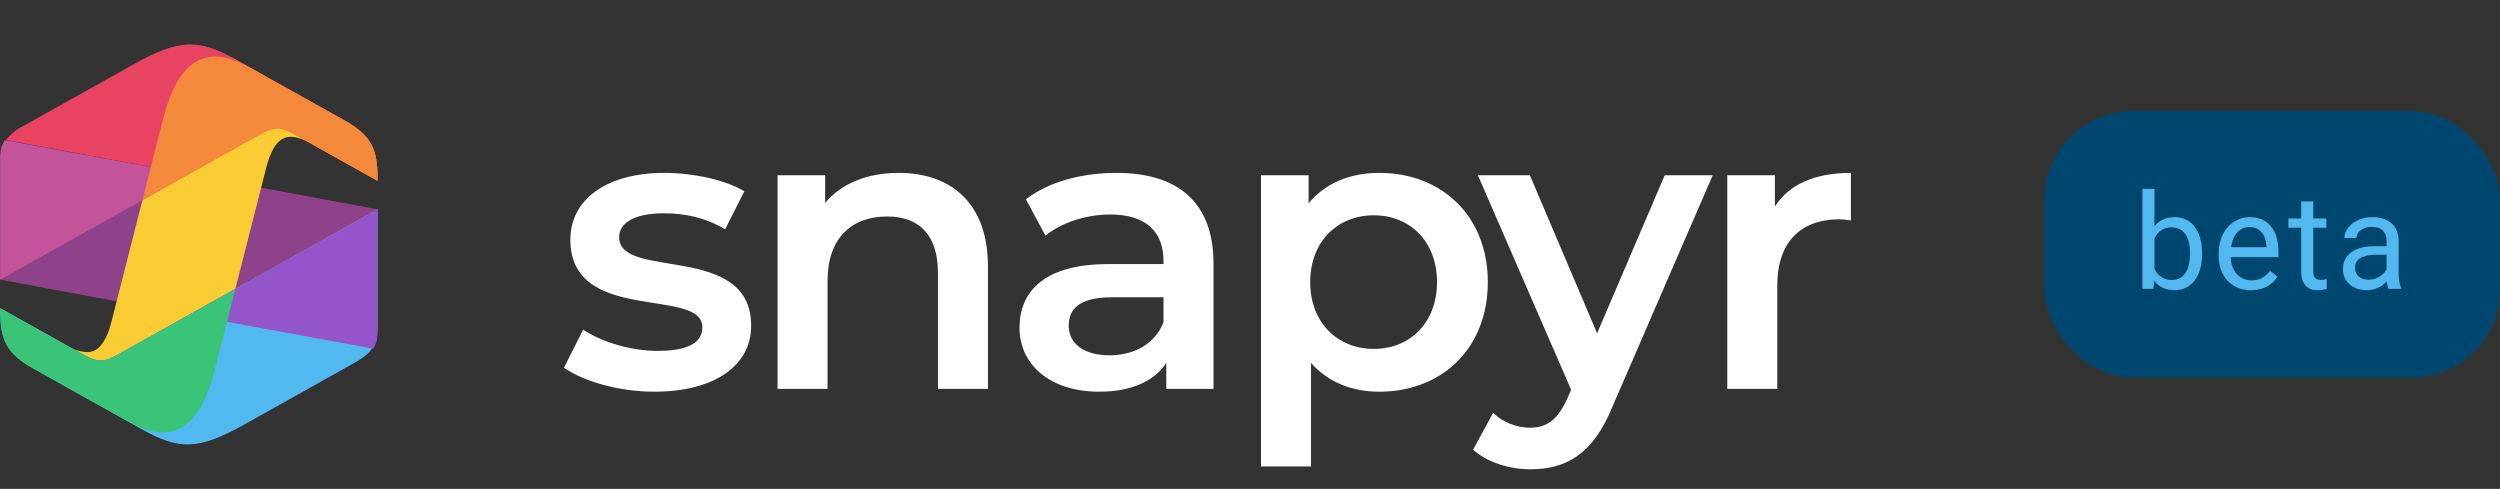 <svg width="225" height="44" viewBox="0 0 225 44" fill="none" xmlns="http://www.w3.org/2000/svg">
<rect x="0" y="0" width="225" height="44" fill="#333333" stroke="none"/>
<path fill-rule="evenodd" clip-rule="evenodd" d="M0.537 12.603L33.978 18.844V28.894C34.066 29.763 33.887 30.638 33.463 31.408L0.022 25.167V15.117C-0.066 14.248 0.114 13.373 0.537 12.603Z" fill="#8F428A"/>
<path fill-rule="evenodd" clip-rule="evenodd" d="M21.18 26.006L24.005 14.928C24.678 12.513 25.692 11.635 27.881 12.862L33.98 16.273C34.016 13.331 33.368 12.168 30.98 10.829L21.271 5.398C17.927 3.509 15.202 9.231 15.202 9.231L13.579 15.038L12.822 18.002L9.999 29.08C9.942 29.254 9.891 29.448 9.827 29.642C9.671 30.166 9.417 30.659 9.076 31.093C8.936 31.267 8.759 31.411 8.558 31.514C8.356 31.617 8.135 31.678 7.907 31.693C7.271 31.679 6.651 31.488 6.123 31.144C8.675 32.571 8.885 32.878 10.749 31.835L21.18 26.006Z" fill="#F9CC33"/>
<path fill-rule="evenodd" clip-rule="evenodd" d="M6.12 31.145C8.672 32.572 8.883 32.879 10.746 31.836L33.973 18.84V28.867C33.973 31.172 33.52 31.738 31.77 32.731L21.974 38.212C17.782 40.556 16.07 40.497 12.726 38.609L3.017 33.178C0.629 31.839 -0.019 30.675 0.017 27.734L6.12 31.145Z" fill="#51B8F0"/>
<path fill-rule="evenodd" clip-rule="evenodd" d="M17.01 28.337L33.976 18.845V29.329V29.381V29.43V29.476V29.525V29.564V29.574V29.622V29.654V29.669V29.716V29.742V29.762V29.828V29.854V29.899V29.913V29.942V29.985V29.994V30.028V30.071V30.109V30.149L33.971 30.19V30.224V30.23L33.964 30.27V30.298V30.309L33.957 30.348L33.949 30.386L33.941 30.423V30.442V30.461L33.933 30.498V30.512V30.534L33.924 30.57V30.579L33.917 30.606L33.908 30.641L33.899 30.67L33.889 30.704L33.879 30.737L33.869 30.767L33.857 30.8L33.846 30.833L33.835 30.865L33.827 30.887V30.897L33.814 30.928L33.802 30.959L33.789 30.99L33.776 31.021L33.762 31.05L33.75 31.077L33.735 31.106V31.112L33.724 31.135L33.709 31.163L33.699 31.182V31.192L33.684 31.219L33.657 31.265L33.627 31.313V31.32L33.61 31.347L33.6 31.363L33.593 31.373L17.01 28.337Z" fill="#9355C9"/>
<path fill-rule="evenodd" clip-rule="evenodd" d="M6.121 31.15C8.672 32.578 8.883 32.885 10.747 31.842L21.18 26.006L19.253 33.57C17.467 40.26 13.985 39.33 11.436 37.886C10.254 37.215 9.067 36.557 7.876 35.898C6.798 35.303 4.106 33.789 3.021 33.182C0.633 31.843 -0.015 30.68 0.021 27.738L6.12 31.149" fill="#39C477"/>
<path fill-rule="evenodd" clip-rule="evenodd" d="M16.99 15.674L0.023 25.166V14.626V14.577V14.531V14.481V14.443V14.433V14.385V14.353V14.338V14.29V14.264V14.243V14.197V14.177V14.152V14.107V14.063V14.02V14.011V13.977V13.935V13.894L0.035 13.814V13.78V13.774L0.042 13.735V13.706V13.696L0.048 13.658L0.055 13.62L0.063 13.582L0.071 13.545L0.079 13.508V13.493V13.47L0.088 13.434L0.097 13.399L0.106 13.364L0.115 13.334L0.125 13.3L0.136 13.267L0.145 13.238L0.156 13.204L0.167 13.172L0.179 13.14L0.187 13.119V13.108L0.199 13.076L0.212 13.045L0.224 13.015L0.238 12.984L0.251 12.954L0.264 12.928L0.278 12.898V12.893L0.29 12.87L0.304 12.841L0.318 12.816L0.333 12.789L0.349 12.761L0.362 12.738L0.379 12.71L0.392 12.691V12.683L0.409 12.657L0.42 12.64L0.427 12.63L16.99 15.674Z" fill="#C4549A"/>
<path fill-rule="evenodd" clip-rule="evenodd" d="M0.09 13.889L0.101 13.807L0.09 13.889ZM0.031 14.625V14.531V14.576V14.625ZM27.88 12.858C25.329 11.43 25.118 11.122 23.254 12.166L16.99 15.67L0.538 12.596C0.987 12.033 1.564 11.579 2.225 11.268L12.021 5.789C16.213 3.445 17.924 3.503 21.269 5.39L30.978 10.821C33.366 12.161 34.014 13.324 33.978 16.265L27.879 12.854L27.88 12.858Z" fill="#E94362"/>
<path fill-rule="evenodd" clip-rule="evenodd" d="M27.879 12.862C25.327 11.435 25.117 11.127 23.253 12.17L12.82 18.007L14.746 10.442C16.533 3.752 20.015 4.682 22.564 6.127C23.746 6.797 24.933 7.455 26.124 8.114C27.201 8.709 29.893 10.223 30.978 10.83C33.366 12.169 34.014 13.333 33.978 16.274L27.879 12.863" fill="#F4883B"/>
<path d="M58.892 35.252C64.292 35.252 67.604 32.912 67.604 29.312C67.604 21.788 55.724 25.244 55.724 21.356C55.724 20.096 57.02 19.196 59.756 19.196C61.592 19.196 63.428 19.556 65.264 20.636L66.992 17.216C65.264 16.172 62.348 15.56 59.792 15.56C54.608 15.56 51.332 17.936 51.332 21.572C51.332 29.24 63.212 25.784 63.212 29.456C63.212 30.788 62.024 31.58 59.18 31.58C56.768 31.58 54.176 30.788 52.484 29.672L50.756 33.092C52.484 34.316 55.688 35.252 58.892 35.252ZM80.887 15.56C78.079 15.56 75.739 16.496 74.263 18.26V15.776H69.979V35H74.479V25.28C74.479 21.428 76.639 19.484 79.843 19.484C82.723 19.484 84.415 21.14 84.415 24.56V35H88.915V23.984C88.915 18.188 85.495 15.56 80.887 15.56ZM100.468 15.56C97.372 15.56 94.384 16.352 92.332 17.936L94.096 21.212C95.536 20.024 97.768 19.304 99.928 19.304C103.132 19.304 104.716 20.852 104.716 23.48V23.768H99.748C93.916 23.768 91.756 26.288 91.756 29.492C91.756 32.84 94.528 35.252 98.92 35.252C101.8 35.252 103.888 34.316 104.968 32.66V35H109.216V23.732C109.216 18.188 106.012 15.56 100.468 15.56ZM99.856 31.976C97.552 31.976 96.184 30.932 96.184 29.312C96.184 27.908 97.012 26.756 100.072 26.756H104.716V28.988C103.96 30.968 102.052 31.976 99.856 31.976ZM124.147 15.56C121.519 15.56 119.287 16.46 117.775 18.296V15.776H113.491V41.984H117.991V32.66C119.539 34.424 121.699 35.252 124.147 35.252C129.763 35.252 133.903 31.364 133.903 25.388C133.903 19.448 129.763 15.56 124.147 15.56ZM123.643 31.4C120.403 31.4 117.919 29.06 117.919 25.388C117.919 21.716 120.403 19.376 123.643 19.376C126.883 19.376 129.331 21.716 129.331 25.388C129.331 29.06 126.883 31.4 123.643 31.4ZM149.823 15.776L143.739 29.996L137.691 15.776H133.011L141.399 35.072L141.075 35.828C140.211 37.736 139.275 38.492 137.691 38.492C136.467 38.492 135.243 37.988 134.379 37.16L132.579 40.472C133.803 41.588 135.819 42.236 137.727 42.236C140.931 42.236 143.379 40.904 145.143 36.548L154.143 15.776H149.823ZM159.74 18.584V15.776H155.456V35H159.956V25.676C159.956 21.752 162.116 19.736 165.536 19.736C165.86 19.736 166.184 19.772 166.58 19.844V15.56C163.376 15.56 161.036 16.568 159.74 18.584Z" fill="white"/>
<rect x="184" y="10" width="41" height="24" rx="8" fill="#00476F"/>
<path d="M198.188 22.9C198.188 23.869 197.965 24.648 197.52 25.238C197.074 25.824 196.477 26.117 195.727 26.117C194.926 26.117 194.307 25.834 193.869 25.268L193.816 26H192.82V17H193.904V20.357C194.342 19.814 194.945 19.543 195.715 19.543C196.484 19.543 197.088 19.834 197.525 20.416C197.967 20.998 198.188 21.795 198.188 22.807V22.9ZM197.104 22.777C197.104 22.039 196.961 21.469 196.676 21.066C196.391 20.664 195.98 20.463 195.445 20.463C194.73 20.463 194.217 20.795 193.904 21.459V24.201C194.236 24.865 194.754 25.197 195.457 25.197C195.977 25.197 196.381 24.996 196.67 24.594C196.959 24.191 197.104 23.586 197.104 22.777ZM202.589 26.117C201.73 26.117 201.031 25.836 200.492 25.273C199.953 24.707 199.683 23.951 199.683 23.006V22.807C199.683 22.178 199.802 21.617 200.041 21.125C200.283 20.629 200.619 20.242 201.048 19.965C201.482 19.684 201.951 19.543 202.455 19.543C203.279 19.543 203.92 19.814 204.377 20.357C204.834 20.9 205.062 21.678 205.062 22.689V23.141H200.767C200.783 23.766 200.964 24.271 201.312 24.658C201.664 25.041 202.109 25.232 202.648 25.232C203.031 25.232 203.355 25.154 203.621 24.998C203.886 24.842 204.119 24.635 204.318 24.377L204.98 24.893C204.449 25.709 203.652 26.117 202.589 26.117ZM202.455 20.434C202.017 20.434 201.65 20.594 201.353 20.914C201.056 21.23 200.873 21.676 200.802 22.25H203.978V22.168C203.947 21.617 203.798 21.191 203.533 20.891C203.267 20.586 202.908 20.434 202.455 20.434ZM208.193 18.125V19.66H209.376V20.498H208.193V24.43C208.193 24.684 208.245 24.875 208.351 25.004C208.456 25.129 208.636 25.191 208.89 25.191C209.015 25.191 209.187 25.168 209.405 25.121V26C209.12 26.078 208.843 26.117 208.573 26.117C208.089 26.117 207.724 25.971 207.478 25.678C207.232 25.385 207.109 24.969 207.109 24.43V20.498H205.954V19.66H207.109V18.125H208.193ZM214.962 26C214.899 25.875 214.848 25.652 214.809 25.332C214.305 25.855 213.704 26.117 213.005 26.117C212.38 26.117 211.866 25.941 211.464 25.59C211.065 25.234 210.866 24.785 210.866 24.242C210.866 23.582 211.116 23.07 211.616 22.707C212.12 22.34 212.827 22.156 213.737 22.156H214.792V21.658C214.792 21.279 214.679 20.979 214.452 20.756C214.225 20.529 213.891 20.416 213.45 20.416C213.063 20.416 212.739 20.514 212.477 20.709C212.216 20.904 212.085 21.141 212.085 21.418H210.995C210.995 21.102 211.106 20.797 211.329 20.504C211.555 20.207 211.86 19.973 212.243 19.801C212.63 19.629 213.054 19.543 213.514 19.543C214.245 19.543 214.817 19.727 215.231 20.094C215.645 20.457 215.86 20.959 215.876 21.6V24.518C215.876 25.1 215.95 25.562 216.098 25.906V26H214.962ZM213.163 25.174C213.503 25.174 213.825 25.086 214.13 24.91C214.434 24.734 214.655 24.506 214.792 24.225V22.924H213.942C212.614 22.924 211.95 23.312 211.95 24.09C211.95 24.43 212.063 24.695 212.29 24.887C212.516 25.078 212.807 25.174 213.163 25.174Z" fill="#51B8F0"/>
</svg>
